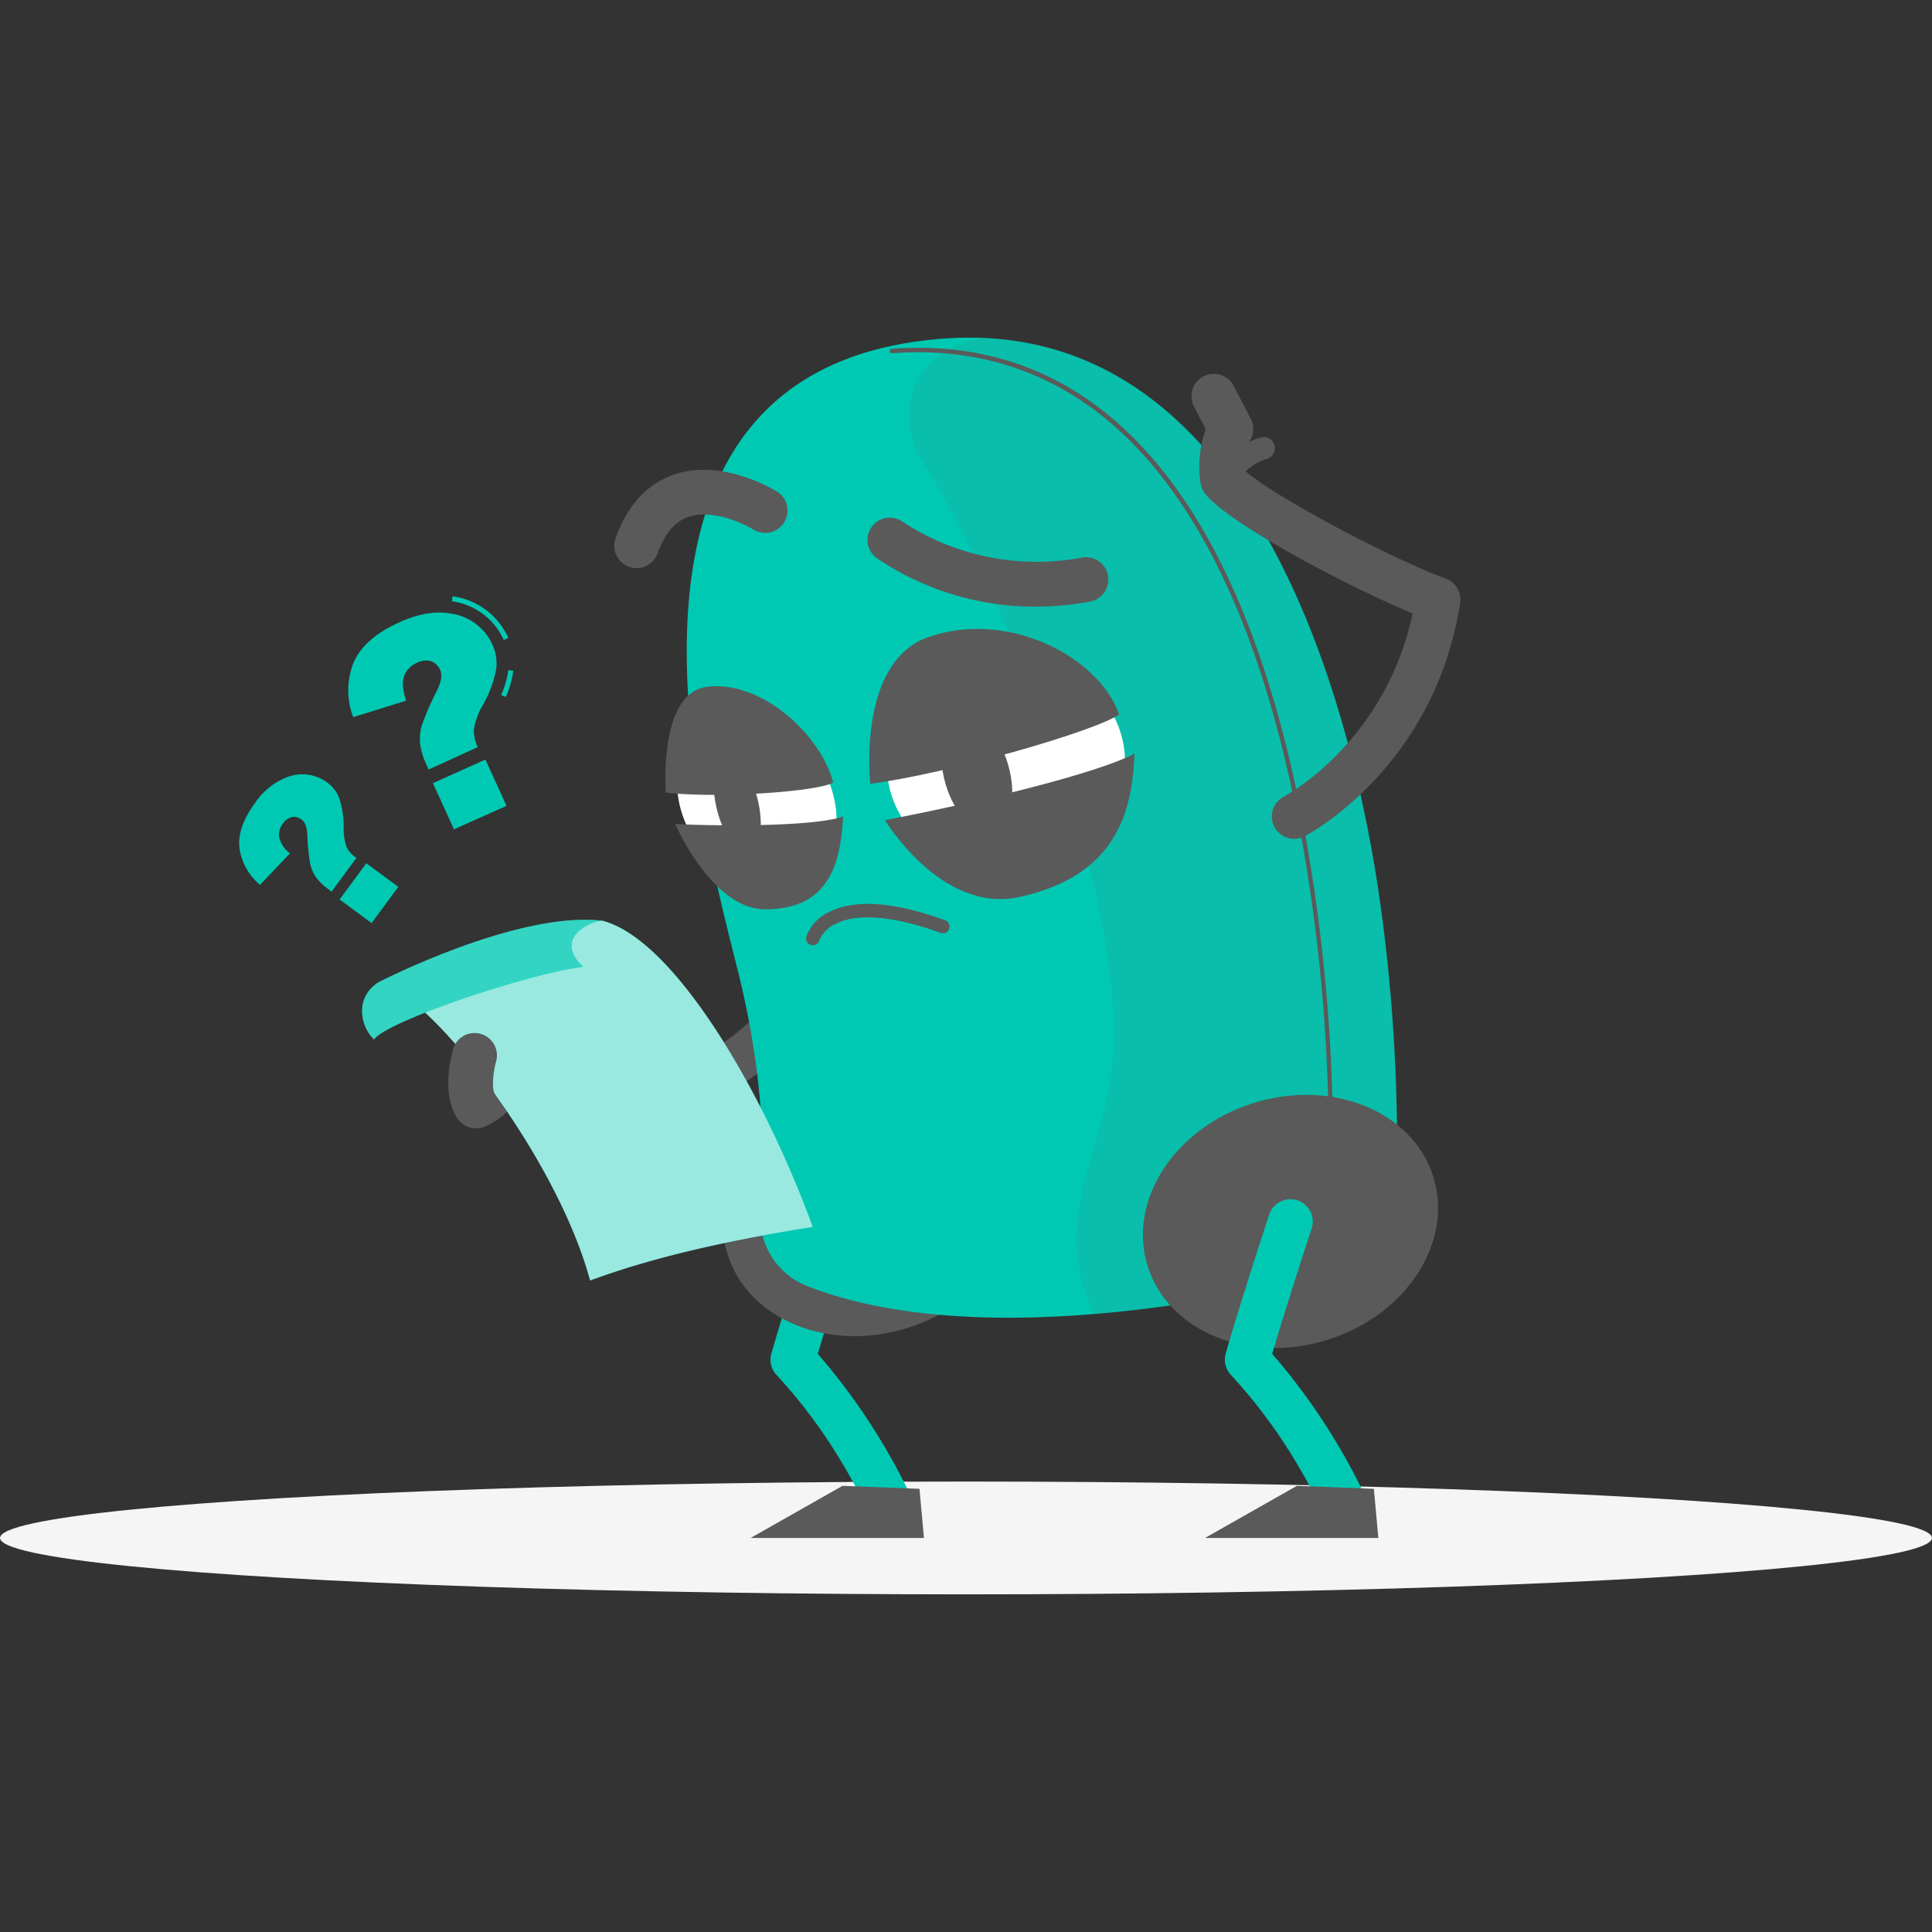 <svg xmlns="http://www.w3.org/2000/svg" xmlns:svgjs="http://svgjs.com/svgjs" xmlns:xlink="http://www.w3.org/1999/xlink" width="288" height="288"><rect width="100%" height="100%" fill="#333333" stroke="none"/><svg xmlns="http://www.w3.org/2000/svg" width="288" height="288" viewBox="56.1 175.3 387.8 252.27"><ellipse cx="250" cy="416.24" fill="#f5f5f5" class="colorf5f5f5 svgShape" rx="193.89" ry="11.32"/><path fill="#00c9b3" d="M157.61 247.44l-.92-.39a18 18 0 001.45-5l1 .11A18.94 18.94 0 01157.61 247.44zM157.22 236a13.33 13.33 0 00-10.43-7.77l.16-1a14.31 14.31 0 0111.18 8.35zM152 257.5L142.14 262l-.44-1a13.27 13.27 0 01-1.29-4.33 10 10 0 01.39-3.64 58.94 58.94 0 013-6.86q1.32-2.67.67-4.09a3.16 3.16 0 00-1.85-1.83 4 4 0 00-2.91.37 4.56 4.56 0 00-2.49 2.61q-.65 1.75.4 4.94L127 251.49a15 15 0 010-10.75q2-5 9.22-8.27c3.76-1.72 7.16-2.31 10.19-1.8a10.78 10.78 0 018.57 6.35 9 9 0 01.72 4.8 23 23 0 01-2.7 7.26 14.49 14.49 0 00-1.78 4.83A7.49 7.49 0 00152 257.5zm-9 7.24L153.54 260l4.23 9.29L147.23 274zM127.64 279.73l-5 6.8L122 286a10.64 10.64 0 01-2.53-2.47 7.67 7.67 0 01-1.11-2.63 42.47 42.47 0 01-.57-5.81c-.08-1.55-.45-2.56-1.1-3a2.46 2.46 0 00-2-.55 3.08 3.08 0 00-1.84 1.36 3.54 3.54 0 00-.71 2.72 6.09 6.09 0 002.15 3.22l-6 6.31a11.79 11.79 0 01-4.11-7.32q-.55-4.14 3.14-9.15a13.64 13.64 0 016.26-5.09 8.39 8.39 0 018.26 1.06 7 7 0 012.32 3 18.12 18.12 0 01.92 6 11.36 11.36 0 00.62 4A5.76 5.76 0 00127.64 279.73zm-3.37 8.36l5.36-7.28 6.42 4.73-5.36 7.28z" class="color00bfa6 svgShape"/><g fill="#606060" class="color000 svgShape"><path fill="#00c9b3" d="M234.09,412.64a4.5,4.5,0,0,1-4-2.43c-4-7.76-9.07-16.87-18.15-26.73a4.45,4.45,0,0,1-1-4.28c3.37-11.71,8.67-27.72,8.72-27.88a4.49,4.49,0,1,1,8.52,2.82c-.05.15-4.62,13.94-7.93,25.15a126.54,126.54,0,0,1,17.82,26.8,4.5,4.5,0,0,1-4,6.55Z" class="color00bfa6 svgShape"/><polygon fill="#5a5a5a" points="241.56 416.24 206.77 416.24 225.21 405.78 240.66 406.38 241.56 416.24" class="color263238 svgShape"/><ellipse cx="230.8" cy="350.34" fill="#5a5a5a" class="color263238 svgShape" rx="30.04" ry="24.9" transform="rotate(-17.36 230.761 350.303)"/><path fill="#5a5a5a" d="M151.65,334a4.49,4.49,0,0,1-1.72-8.63,5,5,0,0,0,3-3.77,4.48,4.48,0,0,1,3.67-4,33.55,33.55,0,0,0,3.3-.85c6.08-1.77,13.61-4,37.31,2.66,23.38-13.07,23.65-37.59,23.65-38.65a4.5,4.5,0,0,1,4.47-4.5h0a4.49,4.49,0,0,1,4.49,4.45c0,1.31-.14,32.09-30,47.5a4.45,4.45,0,0,1-3.3.32c-22.6-6.52-29-4.66-34.07-3.17l-1.38.4a13.83,13.83,0,0,1-7.64,7.89A4.51,4.51,0,0,1,151.65,334Z" class="color263238 svgShape"/><path fill="#00c9b3" d="M204.08,301.89c-8.51-33.82-31.18-121.06,41.47-126.39,65.18-4.79,83.06,82,87.41,112a351.65,351.65,0,0,1,3.54,45.82,33.29,33.29,0,0,1-26.76,33c-35.51,7.22-69.11,8.24-91.75-.69a14.86,14.86,0,0,1-9.23-15.21C209.63,340.74,209.65,324,204.08,301.89Z" class="color00bfa6 svgShape"/><path d="M333,287.52c-4.1-28.32-20.22-107-76.66-112a16.39,16.39,0,0,0-16.07,8.51c-2.52,4.88-2.44,10.79,1.33,16.64C254,220,283.67,286.67,279.19,323c-2,16.53-12.41,29.73-3.39,48.31a291.16,291.16,0,0,0,33.94-5,33.29,33.29,0,0,0,26.76-33A351.65,351.65,0,0,0,333,287.52Z" class="color000 svgShape" opacity=".1"/><path fill="#5a5a5a" d="M323.24,333.79a.45.45,0,0,1-.45-.44,348.57,348.57,0,0,0-3.53-45.76c-10.8-74.66-39.87-112.41-84.1-109.15a.45.45,0,0,1-.48-.42.46.46,0,0,1,.42-.48c44.75-3.3,74.17,34.72,85,109.92a352.14,352.14,0,0,1,3.54,45.88.45.45,0,0,1-.45.45Z" class="color263238 svgShape"/><ellipse cx="315.12" cy="352.73" fill="#5a5a5a" class="color263238 svgShape" rx="30.04" ry="24.9" transform="rotate(-17.36 315.057 352.682)"/><path fill="#00c9b3" d="M325.3,412.64a4.49,4.49,0,0,1-4-2.43c-4-7.76-9.07-16.87-18.16-26.73a4.5,4.5,0,0,1-1-4.28c3.38-11.71,8.67-27.72,8.73-27.88a4.48,4.48,0,1,1,8.51,2.82c-.05.15-4.61,13.94-7.92,25.15a126.07,126.07,0,0,1,17.81,26.8,4.5,4.5,0,0,1-4,6.55Z" class="color00bfa6 svgShape"/><path fill="#5a5a5a" d="M315.88,275.91a4.49,4.49,0,0,1-2.1-8.46h0c.86-.46,20.39-11.13,25.87-36.77-13-5.44-36.42-17.73-41.54-23.91a4.62,4.62,0,0,1-1-2.08,22.37,22.37,0,0,1,1-11l-2.36-4.56a4.49,4.49,0,0,1,8-4.12l3.39,6.56A4.46,4.46,0,0,1,307,196a11,11,0,0,0-1.12,5.91c5.77,5.21,29,17.54,40.43,21.77a4.48,4.48,0,0,1,2.87,4.89c-5.07,32.77-30.14,46.27-31.2,46.83A4.48,4.48,0,0,1,315.88,275.91Z" class="color263238 svgShape"/><path fill="#5a5a5a" d="M301.57,206.15a2.25,2.25,0,0,1-1.88-3.47c.16-.24,3.86-5.83,9.5-7.34a2.24,2.24,0,1,1,1.16,4.33c-3.93,1.06-6.88,5.42-6.9,5.46A2.24,2.24,0,0,1,301.57,206.15Z" class="color263238 svgShape"/><polygon fill="#5a5a5a" points="332.77 416.24 297.98 416.24 316.42 405.78 331.87 406.38 332.77 416.24" class="color263238 svgShape"/><ellipse cx="258.01" cy="260.82" fill="#fff" class="colorfff svgShape" rx="23.92" ry="21.53" transform="rotate(-5.06 257.871 260.717)"/><ellipse cx="252.18" cy="262.92" fill="#5a5a5a" class="color263238 svgShape" rx="6.57" ry="11.96" transform="rotate(-15.9 252.262 262.963)"/><path fill="#5a5a5a" d="M230.8 264.86c15.1-1.94 45-10.47 49.93-13.91-3.88-11.36-22-21.08-38.12-15.6C228 240.28 230.8 264.86 230.8 264.86zM233.73 272.16c18.75-3.56 43.12-9.54 50.09-13.37-.43 12.22-4 24.61-23.12 28.8C245.06 291 233.73 272.16 233.73 272.16z" class="color263238 svgShape"/><ellipse cx="208.01" cy="268.36" fill="#fff" class="colorfff svgShape" rx="14.72" ry="18.63" transform="rotate(-33.49 208.023 268.372)"/><path fill="#5a5a5a" d="M208.34,268.68c1.13,5.36.15,9.83-2.2,10s-5.17-4.06-6.31-9.42-.15-9.82,2.19-10S207.2,263.32,208.34,268.68Z" class="color263238 svgShape"/><path fill="#5a5a5a" d="M189.75 266.63c10.13 1.19 30.25-.14 33.59-2C220.87 255 208.89 244 198 245.4 188.18 246.66 189.75 266.63 189.75 266.63zM191.63 272.94c12.59.57 29 .25 33.68-1.52-.43 9.61-2.95 18.77-15.81 18.62C199 289.92 191.63 272.94 191.63 272.94zM264.09 229.3A56.43 56.43 0 01232 219.5a4.48 4.48 0 015.41-7.15 49 49 0 0035.84 7.11 4.48 4.48 0 111.67 8.81A58.41 58.41 0 01264.09 229.3zM183.88 221.57a4.5 4.5 0 01-4.22-6c2.37-6.62 6.32-10.91 11.72-12.77 9.78-3.37 20.32 3.18 20.77 3.46a4.49 4.49 0 01-4.78 7.6c-2-1.27-8.37-4.21-13.1-2.57-2.72.95-4.74 3.34-6.17 7.32A4.49 4.49 0 01183.88 221.57zM219.23 297.25a1.19 1.19 0 01-.37-.06 1.33 1.33 0 01-.92-1.64 8.74 8.74 0 014.56-4.93c5.14-2.65 13-2.1 23.31 1.63a1.34 1.34 0 01.8 1.73 1.33 1.33 0 01-1.72.8c-11.83-4.28-18-3.36-21-1.82a6.25 6.25 0 00-3.32 3.33A1.35 1.35 0 01219.23 297.25z" class="color263238 svgShape"/><path fill="#00c9b3" d="M176.88,292.32a119.22,119.22,0,0,0-44.78,13.15c7.72-1.46,35.35,32.73,42.45,59.09,13.11-4.85,28.39-8.16,44.68-10.75C209.36,326.64,191.31,295.85,176.88,292.32Z" class="color00bfa6 svgShape"/><path fill="#fff" d="M176.88,292.32a119.22,119.22,0,0,0-44.78,13.15c7.72-1.46,35.35,32.73,42.45,59.09,13.11-4.85,28.39-8.16,44.68-10.75C209.36,326.64,191.31,295.85,176.88,292.32Z" class="colorfff svgShape" opacity=".6"/><path fill="#00c9b3" d="M176.88,292.32c-17.08-1.93-44.81,12.37-44.81,12.37-4.91,3.13-3.58,9-.9,11.49,2.57-3.69,31.23-13.29,42-14.58C167.82,296.64,172.8,293,176.88,292.32Z" class="color00bfa6 svgShape"/><path fill="#fff" d="M176.88,292.32c-17.08-1.93-44.81,12.37-44.81,12.37-4.91,3.13-3.58,9-.9,11.49,2.57-3.69,31.23-13.29,42-14.58C167.82,296.64,172.8,293,176.88,292.32Z" class="colorfff svgShape" opacity=".2"/><path fill="#5a5a5a" d="M151.66,334a4.52,4.52,0,0,1-3.77-2c-3.25-5-1.22-12.59-.78-14.07a4.49,4.49,0,0,1,8.6,2.56c-.73,2.51-.88,5.72-.3,6.6a4.49,4.49,0,0,1-1.31,6.21A4.38,4.38,0,0,1,151.66,334Z" class="color263238 svgShape"/></g></svg></svg>